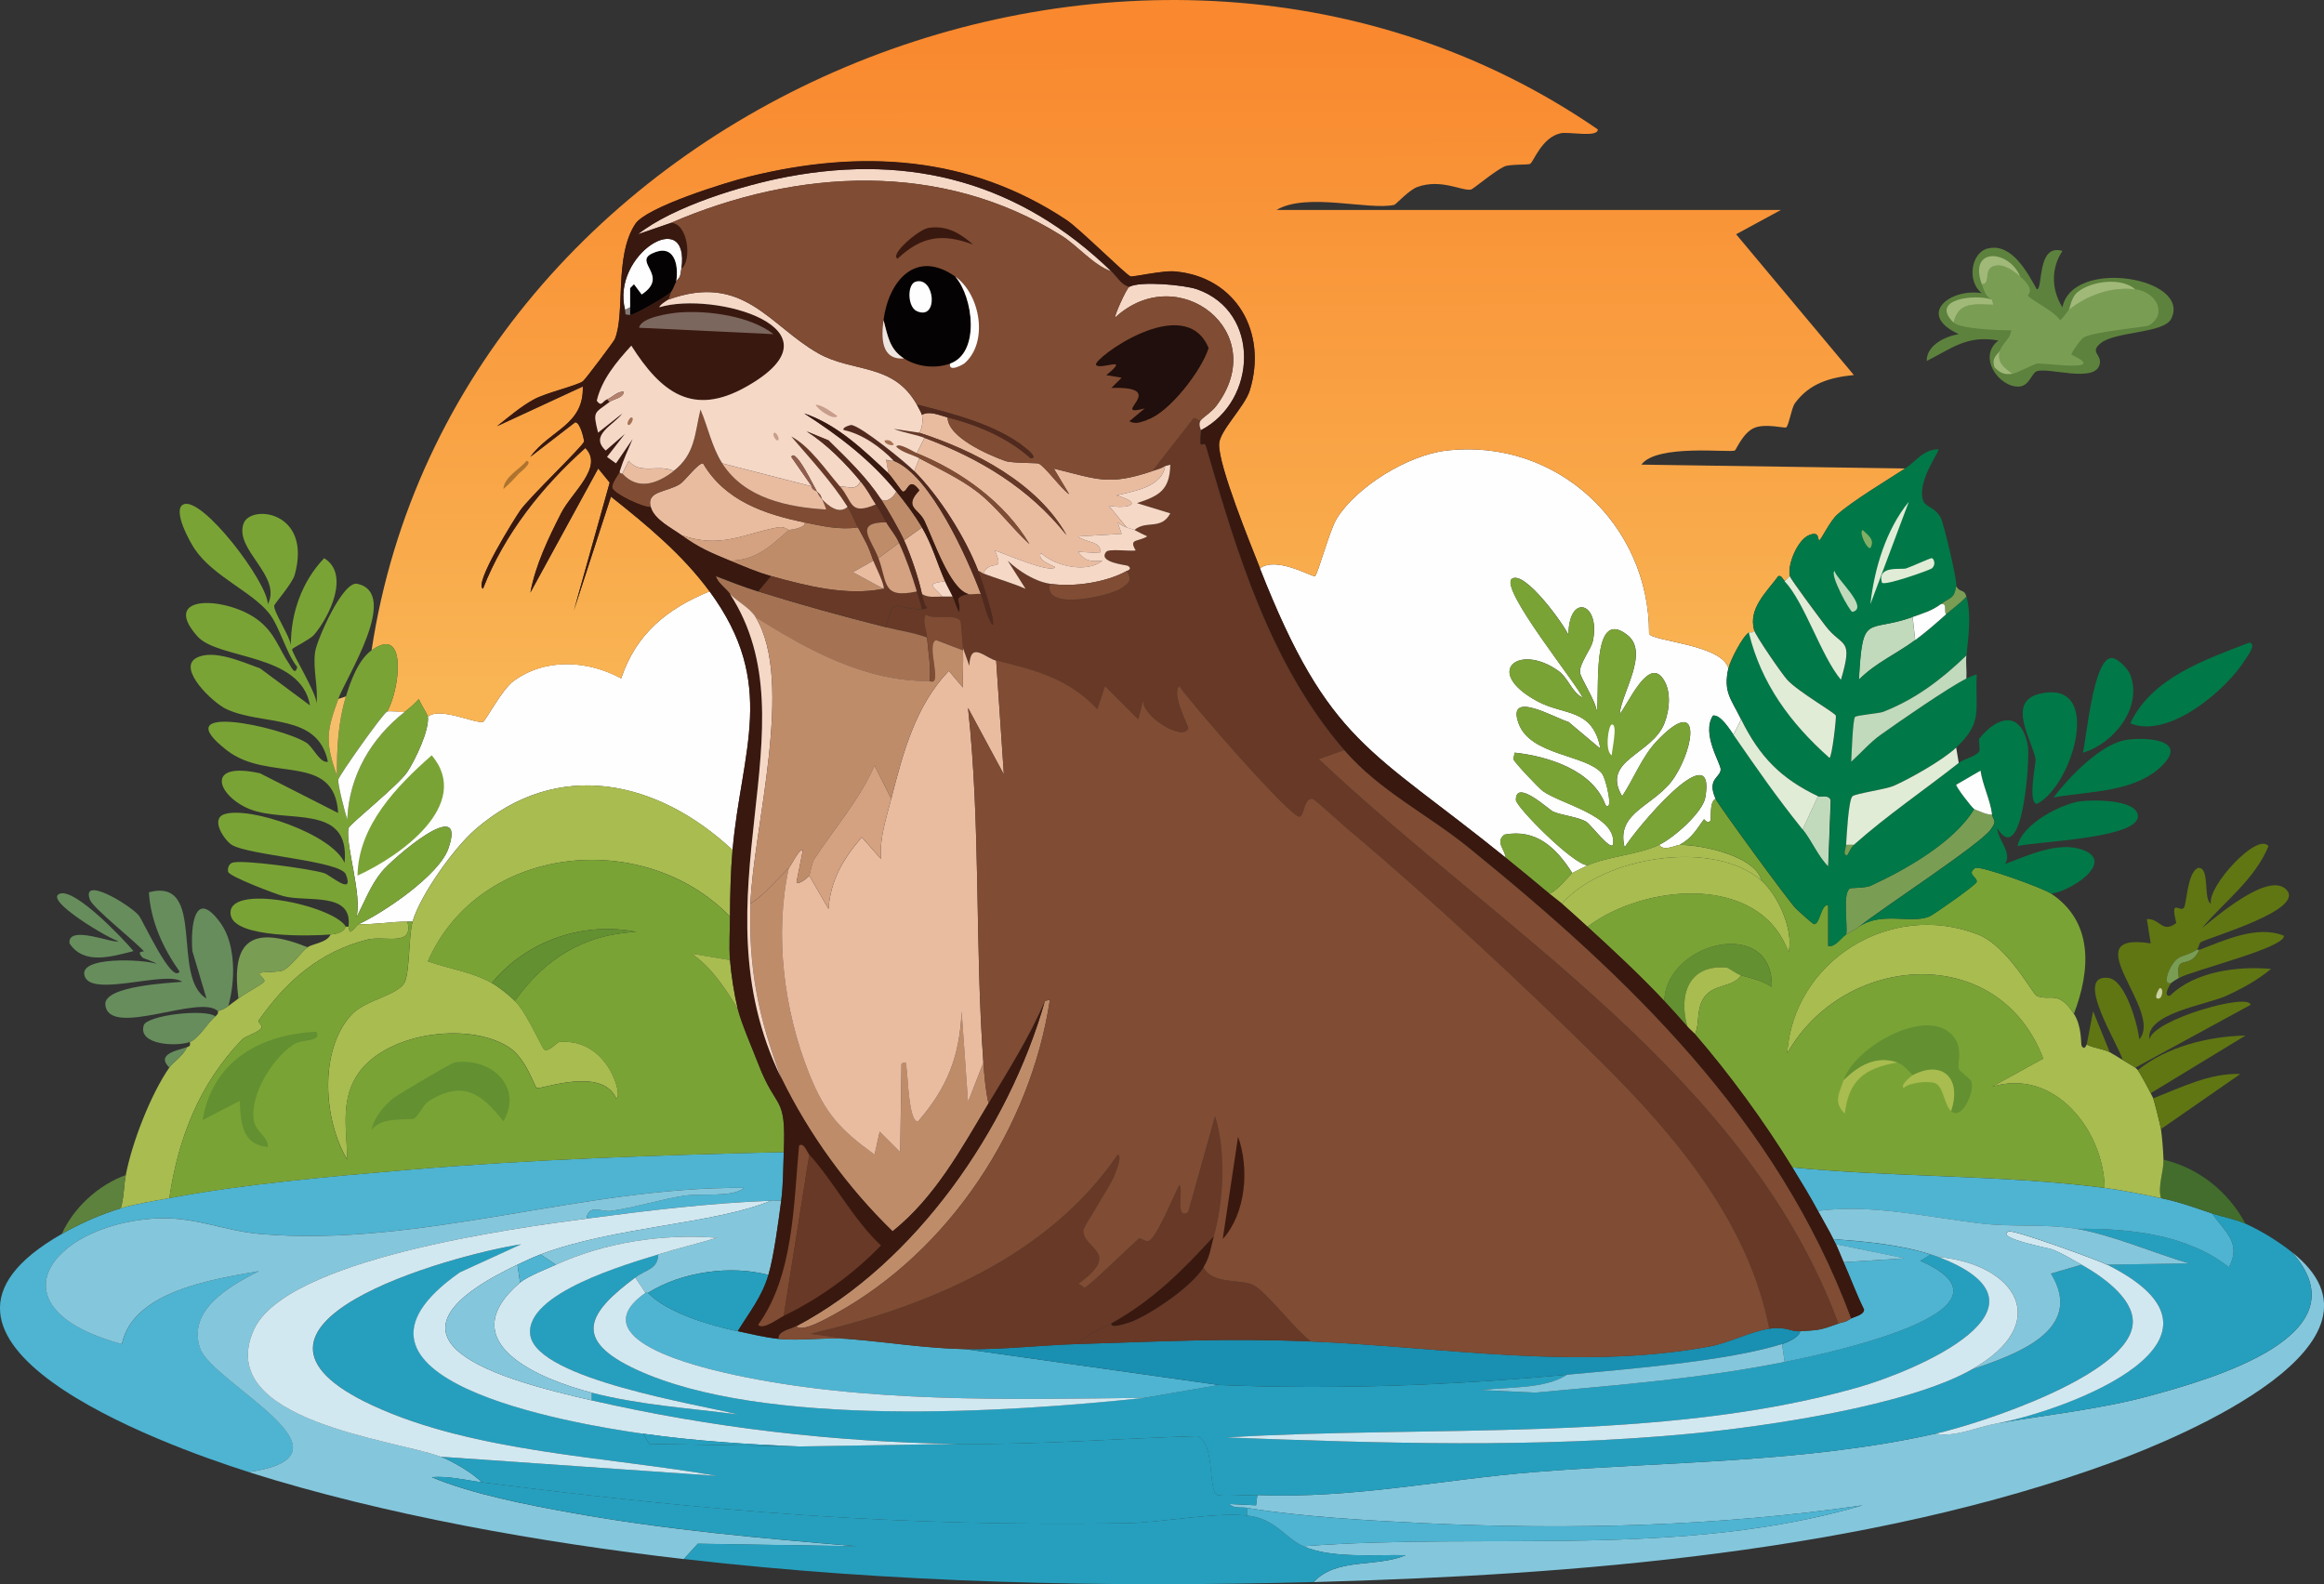 <?xml version="1.0" encoding="UTF-8"?><svg id="b" xmlns="http://www.w3.org/2000/svg" width="44.671" height="30.453" xmlns:xlink="http://www.w3.org/1999/xlink" viewBox="0 0 44.671 30.453"><rect x="0" y="0" width="44.671" height="30.453" fill="#333333" stroke="none"/><defs><linearGradient id="e" x1="-3650.196" y1="1313.805" x2="-3649.6" y2="1726.59" gradientTransform="translate(134.56 -40.109) scale(.031)" gradientUnits="userSpaceOnUse"><stop offset="0" stop-color="#f9882e"/><stop offset="1" stop-color="#f9b554"/></linearGradient></defs><g id="c"><g id="d"><path d="M38.216,4.775c.453-.108.759.468.935.787.124.004-.004-.891.492-.738-.219.33-.216.738,0,1.083.194-.961,2.487-.57,2.091.221-.141.283-1.069.238-1.353.467-.23.185.035.214-.025.418-.102.351-.973.044-1.206.123-.099.034-.143.287-.344.295-.38.015-.803-.567-.394-.886-.604-.107-.886.147-1.378.394-.002-.311.367-.474.615-.517-.82-.377-.161-.886.443-.787-.287-.222-.211-.782.123-.861Z" fill="#5d823d"/><path d="M38.831,5.316c.315.267.132.35.148.369.078.094.524.307.615.467.035-.001.14-.153.172-.197.363-.284.812-.448,1.279-.394.381.044.631.452.271.689-.068.045-1.1.119-1.279.246-.033.024-.226.277-.221.32.731.349-.494.159-.664.172-.03.002-.409.191-.467.197-.169-.133-.292-.203-.246-.443.088-.19.202-.228.221-.394-.218.003-.978-.023-1.107-.148.095-.417.414-.348.763-.344l-.025-.098c-.125-.059-.142-.145-.197-.295.182-.002.03-.275.221-.344.187-.068.382.082.517.197Z" fill="#7a9d54"/><path d="M41.045,5.562c-.467-.054-.917.11-1.279.394.027-.037.041-.24.172-.344.264-.211.838-.288,1.107-.049Z" fill="#a0b979"/><path d="M38.831,5.316c-.135-.115-.33-.265-.517-.197-.191.07-.039.343-.221.344-.261-.719.521-.668.738-.148Z" fill="#a0b979"/><path d="M38.29,5.759l.025.098c-.349-.004-.668-.073-.763.344-.47-.452.406-.554.738-.443Z" fill="#a0b979"/><path d="M38.683,7.186c-.163.017-.226-.01-.344-.123-.069-.192.065-.248.098-.32-.046.24.077.31.246.443Z" fill="#a0b979"/><path d="M33.221,12.845c-.102.457.049.585.246.984l-.148.295c-.068-.097-.25-.394-.394-.369-.227.346.148.915.148,1.033,0,.161-.273.176-.098.566-.123.06-.077.384-.098.418-.05.081-.119-.03-.123-.025-.152.206-.228.359-.467.492-.065,0-.307.138-.394,0,.277-.131.835-.621.886-.91.224-1.278-1.392.674-1.55.96-.18-.697.595-.788.96-1.353.396-.614.513-1.592-.344-.689-.282.297-.44.721-.664,1.058-.415-.696.572-.793.812-1.402.104-.263.141-.655-.049-.886-.281-.341-.646.506-.812.713.037-.419.578-1.189.148-1.525-.719-.562-.517,1.176-.59,1.476.002-.187-.314-.644-.32-.763-.008-.167.214-.443.246-.59.161-.746-.465-.944-.467-.123-.098-.218-.836-1.237-1.083-1.083-.271.169,1.292,2.082,1.353,2.288-.215-.114-.269-.376-.467-.517-.763-.541-1.454.023-.394.59.515.276,1.058.124,1.206.91l-.615-.517c-.261-.072-1.193-.63-.96.025.222.623,1.288.6,1.599.96.086.099.234.766.074.615-.244-.675-1.11-.94-1.747-1.009l-.025.123c0,.043.488.559.566.615.351.253,1.404.467,1.353,1.009-.018.189-.428-.365-.517-.418-.159-.096-.474-.122-.64-.197-.08-.036-.721-.637-.713-.221.002.13,1.1,1.244,1.378,1.255-.023.01-.281.139-.295.148-.309-.486-.692-.854-1.304-.738-.18.14.009.286.025.443-2.602-2.106-3.396-2.186-4.724-5.56.311-.245,1.009.174,1.058.148.052-.028.281-.887.418-1.107.385-.619,1.371-1.217,2.091-1.304,2.132-.257,3.92,1.418,3.912,3.518.057.147,1.396.205,1.525.664Z" fill="#fffeff"/><path d="M14.08,16.338c-1.438-1.342-3.354-1.774-4.945-.394-.412.357-1.053,1.256-1.206,1.771h-.098c-.321,0-.621.059-.935.049.486-.227,1.541-.938,1.722-1.452.376-1.067-1.077.196-1.279.443-.218.266-.334.588-.492.886.129-.403-.216-1.422-.148-1.722.017-.076.96-.823,1.132-1.083.151-.229.422-.795.394-1.058.219-.2.916.136,1.058.098.048-.012.363-.622.59-.787.618-.449,1.426-.397,2.067-.049.285-.856.885-1.341,1.698-1.673,1.314,1.787.611,3.059.443,4.97Z" fill="#fffeff"/><path d="M8.299,14.518c.797.951-.623,1.95-1.427,2.313.014-.955.746-1.715,1.427-2.313Z" fill="#7aa336"/><path d="M25.25,30.411c.44-.476,1.211-.277,1.771-.517-.587-.013-1.439.067-1.968-.172,3.584-.27,7.264.237,10.751-.787-2.772.404-5.611.476-8.414.344-1.061-.05-2.382-.124-3.42-.295-.114-.019-.233.024-.344-.074l.517.025.025-.197c1.856.072,3.54-.298,5.339-.443,2.56-.206,5.181-.173,7.701-.738.36.079.789-.129,1.181-.197.965-.168,1.995-.27,2.977-.541,1.138-.314,4.125-1.15,2.682-2.756,2.224,1.747-2.108,3.553-3.42,4.035-4.732,1.737-10.351,2.176-15.377,2.313Z" fill="#84c7dc"/><path d="M15.064,22.145c-.013.314-.008.619-.049.935-.057.011-.157-.017-.197,0-1.193.045-2.364.188-3.543.344.041-.29.299-.124.467-.148.464-.064.978-.23,1.427-.295.327-.047.925.04,1.132-.148-3.103-.026-6.217,1.15-9.3.886-.721-.062-1.284-.354-2.067-.295-1.981.148-3.13,1.724-.59,2.411.214-1.023,1.764-1.247,2.633-1.402-.551.281-1.374.737-1.132,1.476.221.676,3.217,2.059.935,2.386-1.676-.53-7.174-2.535-3.592-4.576.347-.198.748-.378,1.132-.492.302-.09.625-.138.935-.197,1.416-.271,3.105-.417,4.552-.541,2.408-.207,4.843-.285,7.258-.344Z" fill="#4eb4d2"/><path d="M11.275,23.424c-1.365.181-5.789.775-6.397,2.14-.779,1.749,2.711,2.105,3.592,2.436.218.082.622.316.787.492-.318-.041-.633-.123-.96-.098.772.325,1.823.53,2.706.689,1.799.324,3.64.488,5.462.64l-3.051-.049-.271.295c-2.727-.316-5.752-.846-8.365-1.673,2.282-.328-.714-1.71-.935-2.386-.242-.739.581-1.195,1.132-1.476-.869.155-2.419.379-2.633,1.402-2.539-.687-1.391-2.263.59-2.411.783-.058,1.345.233,2.067.295,3.083.265,6.197-.912,9.3-.886-.207.187-.805.1-1.132.148-.449.065-.963.231-1.427.295-.169.023-.426-.143-.467.148Z" fill="#84c7dc"/><path d="M9.258,28.492c4.378.559,7.919.854,12.375.787.701-.01,1.675-.212,2.337-.148.54.053.718.425,1.083.59.529.239,1.381.16,1.968.172-.561.24-1.331.041-1.771.517-4.019.109-8.113.019-12.105-.443l.271-.295,3.051.049c-1.821-.152-3.662-.316-5.462-.64-.883-.159-1.935-.364-2.706-.689.327-.025.641.058.96.098Z" fill="#269fbe"/><path d="M43.161,23.522c.305.137.623.335.886.541,1.443,1.605-1.544,2.441-2.682,2.756-.982.271-2.012.374-2.977.541,1.426-.273,4.962-1.627,2.116-3.051l1.575-.025c-.663-.193-1.498-.555-2.165-.664.99-.012,2.136.104,2.928.738.255-.471-.086-.69-.32-1.033.205.069.442.108.64.197Z" fill="#269fbe"/><path d="M40.455,22.834c.331.043.751.128,1.083.197.356.074.645.181.984.295.234.344.575.563.32,1.033-.792-.634-1.938-.751-2.928-.738-.587-.096-1.207-.033-1.796-.098-1.048-.117-2.107-.384-3.174-.246-.147-.274-.329-.57-.492-.837,1.983.195,4.032.138,6.003.394Z" fill="#4eb4d2"/><path d="M12.653,24.113c-.012.288-.238.291-.443.443-.9.671-1.234,1.189.025,1.771,2.429,1.123,7.12.826,9.767.541l1.427-.246c2.218.094,4.482.007,6.692-.197-.436.282-1.127.231-1.648.295l1.033.049c1.606-.146,3.216-.275,4.798-.59.728-.146,4.783-.986,2.608-1.944l.197-.123c.045.014.105.033.148.049,2.497.952-.434,2.192-1.55,2.51-3.763,1.069-8.238.72-12.129.96,2.967.111,5.972.21,8.931-.074,1.437-.138,4.152-.533,5.388-1.23.811-.278,2.199-.743,1.525-1.845l.59-.172c.364.204.995.628.984,1.107-.023,1.007-2.96,1.955-3.789,2.14-2.52.565-5.141.532-7.701.738-1.799.145-3.483.515-5.339.443-.149-.006-.688.031-.763,0-.203-.085-.032-1.004-.394-1.132-1.535.044-3.063.169-4.601.148-2.351-.033-4.75-.311-7.036-.837v-.148c.916.237,1.866.298,2.805.418-.687-.182-3.863-.674-3.986-1.525-.117-.807,1.896-1.374,2.46-1.55Z" fill="#269fbe"/><path d="M12.358,27.557l.123.197,2.879.049,3.051-.049c1.537.021,3.066-.104,4.601-.148.361.128.191,1.046.394,1.132.074.031.613-.006.763,0l-.025.197-.517-.025c.112.098.23.055.344.074v.148c-.662-.065-1.636.137-2.337.148-4.457.067-7.997-.228-12.375-.787-.165-.176-.569-.41-.787-.492l5.314.369c-2.1-.369-4.671-.451-6.618-1.353-3.331-1.543,1.492-2.889,2.854-3.1l-1.181.541c-2.907,2.042,2.121,2.903,3.518,3.1Z" fill="#269fbe"/><path d="M25.053,29.722c-.364-.165-.543-.538-1.083-.59v-.148c1.037.172,2.359.246,3.42.295,2.803.131,5.642.06,8.414-.344-3.488,1.025-7.168.518-10.751.787Z" fill="#4eb4d2"/><path d="M40.504,24.31c2.846,1.424-.69,2.778-2.116,3.051-.392.068-.821.276-1.181.197.829-.186,3.766-1.134,3.789-2.14.011-.479-.62-.903-.984-1.107-.178-.1-.377-.221-.566-.295-.055-.022-1.107-.22-.837-.344.091-.042,1.707.546,1.894.64Z" fill="#d2e8f1"/><path d="M14.818,23.08c-1.089.451-3.031.5-4.429,1.033-.157.06-.293.125-.443.197-3.111,1.477-.247,2.223,1.427,2.608,2.287.526,4.686.804,7.036.837l-3.051.049c-1.001-.04-2.011-.106-3.002-.246-1.398-.197-6.425-1.058-3.518-3.1l1.181-.541c-1.362.211-6.185,1.557-2.854,3.1,1.947.902,4.518.984,6.618,1.353l-5.314-.369c-.881-.331-4.371-.686-3.592-2.436.608-1.366,5.031-1.96,6.397-2.14,1.179-.156,2.35-.299,3.543-.344Z" fill="#d2e8f1"/><path d="M15.015,23.08c-.051.385-.141,1.074-.246,1.427-.725-.195-1.673-.06-2.313.344-.012.007-.038-.008-.049,0l-.197-.295c.204-.152.431-.154.443-.443.377-.118.753-.209,1.132-.32-1.043-.082-2.143.084-3.1.517l-.295-.197c1.397-.534,3.34-.582,4.429-1.033.04-.017.14.011.197,0Z" fill="#84c7dc"/><path d="M39.913,23.621c.667.109,1.502.471,2.165.664l-1.575.025c-.188-.094-1.804-.682-1.894-.64-.27.125.782.323.837.344.189.075.388.195.566.295l-.59.172c.674,1.102-.715,1.567-1.525,1.845,1.576-.888.865-2.023-.64-2.165-.043-.016-.102-.035-.148-.049-.604-.192-1.239-.246-1.87-.295-.083-.169-.203-.37-.295-.541,1.067-.138,2.125.129,3.174.246.589.066,1.209.002,1.796.098Z" fill="#84c7dc"/><path d="M14.179,25.589c.259.055.524.121.787.148.419.043.903-.034,1.329,0,.748.059,1.514.184,2.263.197l4.871.689-1.427.246c-2.569.031-5.375.102-7.898-.443-.637-.138-2.977-.678-1.698-1.575.011-.008.037.007.049,0,.38.391,1.194.626,1.722.738Z" fill="#4eb4d2"/><path d="M37.109,24.113l-.197.123c2.175.958-1.88,1.798-2.608,1.944l-.049-.344c.074-.023.345-.134.344-.246.385-.025.383-.021.738-.148.111-.04.108-.01.246-.098.047-.03.245-.065.246-.172-.147-.296-.26-.609-.394-.91l1.181-.074-1.329-.271c-.015-.03-.033-.066-.049-.098.631.05,1.266.104,1.87.295Z" fill="#4eb4d2"/><path d="M14.769,24.507c-.126.426-.366.717-.59,1.083-.528-.112-1.342-.347-1.722-.738.64-.404,1.588-.539,2.313-.344Z" fill="#269fbe"/><path d="M35.436,24.26c-.049-.111-.097-.238-.148-.344l1.329.271-1.181.074Z" fill="#84c7dc"/><path d="M34.599,25.589c0,.112-.271.223-.344.246-1.067.332-2.975.484-4.133.59-2.21.204-4.474.291-6.692.197l-4.871-.689c.725.012,1.442-.077,2.165-.098,1.592-.048,2.861-.118,4.478-.049,2.549.108,5.124.559,7.652.098.378-.069.785-.29,1.156-.344.33-.049.411.061.59.049Z" fill="#198fb1"/><path d="M37.896,26.327c-1.236.697-3.951,1.092-5.388,1.23-2.959.284-5.964.185-8.931.074,3.891-.24,8.366.109,12.129-.96,1.116-.317,4.047-1.557,1.55-2.51,1.504.142,2.216,1.277.64,2.165Z" fill="#d2e8f1"/><path d="M12.407,24.851c-1.279.897,1.061,1.437,1.698,1.575,2.523.545,5.329.474,7.898.443-2.647.285-7.338.582-9.767-.541-1.259-.582-.925-1.1-.025-1.771l.197.295Z" fill="#d2e8f1"/><path d="M12.653,24.113c-.565.176-2.577.743-2.46,1.55.123.852,3.299,1.343,3.986,1.525-.939-.121-1.889-.182-2.805-.418-.964-.249-2.734-.956-1.378-2.116.138-.118.511-.264.689-.344.956-.433,2.057-.599,3.1-.517-.378.111-.755.202-1.132.32Z" fill="#d2e8f1"/><path d="M9.947,24.31l.049.344c-1.356,1.16.414,1.867,1.378,2.116v.148c-1.674-.385-4.538-1.131-1.427-2.608Z" fill="#84c7dc"/><path d="M34.255,25.835l.049.344c-1.581.316-3.192.444-4.798.59l-1.033-.049c.522-.064,1.213-.014,1.648-.295,1.158-.107,3.067-.258,4.133-.59Z" fill="#84c7dc"/><path d="M15.36,27.803l-2.879-.049-.123-.197c.991.14,2.001.206,3.002.246Z" fill="#269fbe"/><path d="M10.39,24.113l.295.197c-.178.081-.551.226-.689.344l-.049-.344c.15-.071.286-.137.443-.197Z" fill="#4eb4d2"/><path d="M36.617,9.007c-.366.236-1.017.628-1.304.886-.144.129-.314.494-.344.492-.041-.003.017-.184-.197-.098-.218.087-.421.564-.369.787l-.098.098c-.049-.051-.059-.112-.123-.098-.236.316-.577.625-.467,1.033.004.078-.08.037-.098.049-.127.082-.36.539-.394.689-.13-.459-1.469-.518-1.525-.664.008-2.101-1.78-3.775-3.912-3.518-.72.087-1.706.685-2.091,1.304-.137.22-.366,1.079-.418,1.107-.049.026-.747-.392-1.058-.148-.184-.468-.798-1.964-.787-2.386.006-.257.493-.717.59-1.033.342-1.104-.252-2.188-1.452-2.288-.215-.018-.791.109-.837.098-.08-.018-.981-.917-1.23-1.083-1.876-1.246-3.959-1.364-6.102-.837-.446.11-1.974.585-2.19.91-.411.622-.187,1.714-.394,2.214-.019.047-.573.783-.615.812-.125.084-.705.221-.935.344-.252.135-.489.34-.713.517l1.648-.763c.023.745-.624.829-1.009,1.353l.861-.664c.101-.008.177.349.172.369-.019.088-1.043,1.062-1.23,1.329-.092.131-.901,1.414-.713,1.501.411-1.053,1.13-1.957,1.968-2.706.358.368-.261.849-.467,1.255-.245.481-.491.993-.59,1.525l1.304-2.386.221.271-.689,2.46.713-2.19c.683.541,1.372,1.11,1.894,1.821-.813.332-1.413.817-1.698,1.673-.641-.347-1.449-.4-2.067.049-.228.165-.543.775-.59.787-.142.037-.839-.299-1.058-.098-.006-.054-.15-.264-.172-.344-.083.093-.173.17-.271.246-.092.019-.275-.027-.344,0,.232-.367.421-1.696-.295-1.181C8.742,1.966,21.976-3.525,30.712,2.487c.006.164-.558.04-.713.074-.369.081-.521.556-.59.59-.04.02-.392.004-.492.049-.184.084-.602.435-.64.443-.17.037-.572-.215-1.033-.049-.161.058-.416.338-.443.344-.485.11-1.689-.247-2.263.098h9.694l-.861.467,2.263,2.706c-.457.046-.851.158-1.132.541-.07.095-.118.441-.172.467-.03.015-.375-.075-.59,0-.233.082-.367.431-.394.443-.1.046-1.501-.131-1.796.271l5.068.074Z" fill="url(#e)"/><path d="M10.119,8.859c.145.02-.131.227-.148.246-.088.1-.193.208-.295.295.014-.235.316-.379.443-.541Z" fill="#ae742f"/><path d="M43.161,23.522c-.198-.089-.435-.128-.64-.197-.34-.114-.628-.221-.984-.295-.064-.237.056-.511.049-.738.675.155,1.251.619,1.575,1.23Z" fill="#426d2c"/><path d="M39.864,19.488c.159.245.131.587.148.615.058.099.094-.027.098-.025.133.07.326.085.443.148.043.023.209.123.246.148.049.033.236.137.246.148.016.016.037.036.049.049.019.021.204.353.246.443.015.033.046.089.049.098.026.073.138.521.148.59.024.169.044.421.049.59.007.227-.113.502-.049.738-.332-.069-.752-.154-1.083-.197-.019-1.105-.967-2.313-2.165-1.944l.984-.541c-.848-2.245-3.823-2.042-4.921-.098.116-1.768,1.976-2.948,3.666-2.288.581.227,1.055,1.149,1.132,1.181.264.111.409-.126.713.344Z" fill="#a8bc50"/><path d="M33.861,16.929c.315.278.623.954.517,1.378-.547-1.529-2.783-1.316-3.863-.492-.16-.145-.33-.302-.492-.443.789-.91,2.921-1.252,3.838-.443Z" fill="#a8bc50"/><path d="M33.467,18.749c-.068-.019-.248-.145-.271-.148-.733-.071-.936.517-.763,1.132-.142-.16-.297-.337-.443-.492.027-1.136,2.092-1.641,2.067-.271-.217-.129-.356-.157-.59-.221Z" fill="#639031"/><path d="M32.286,16.24c.424-.001,1.455.21,1.575.689-.917-.809-3.049-.467-3.838.443-.078-.068-.165-.128-.246-.197.122-.013.417-.379.443-.394.014-.008.272-.137.295-.148.374-.166.987-.209,1.378-.394.087.138.329,0,.394,0Z" fill="#a8bc50"/><path d="M33.467,18.749c-.17.255-.56.144-.738.467-.122.223-.057.451-.148.664-.034-.04-.096-.089-.148-.148-.174-.615.029-1.203.763-1.132.023.002.202.129.271.148Z" fill="#a8bc50"/><path d="M35.485,17.962c.065-.046.128-.054.246-.148.434-.3,1.001-.052,1.353-.197.079-.033.901-.609.91-.664.016-.1-.204-.148-.025-.271.131-.035,1.291.386,1.452.492.825.545.762,1.478.443,2.313-.305-.471-.45-.234-.713-.344-.076-.032-.551-.954-1.132-1.181-1.69-.66-3.55.521-3.666,2.288,1.098-1.943,4.072-2.147,4.921.098l-.984.541c1.198-.369,2.146.838,2.165,1.944-1.972-.256-4.02-.198-6.003-.394-.537-.874-1.199-1.784-1.87-2.559.091-.213.025-.441.148-.664.178-.324.568-.212.738-.467.234.065.374.093.59.221.026-1.37-2.039-.865-2.067.271-.458-.487-.981-.977-1.476-1.427,1.079-.824,3.316-1.037,3.863.492.107-.424-.202-1.1-.517-1.378-.119-.479-1.15-.69-1.575-.689.24-.133.316-.286.467-.492.004-.005.073.105.123.025.021-.034-.025-.359.098-.418.054.12,1.431,2.006,1.55,2.116.046.043.322.295.344.295.116,0,.123-.377.271-.369v.787c.132.031.237-.146.344-.221Z" fill="#7aa336"/><path d="M37.502,21.357c.209-.606-.144-.998-.738-.689-.069-.083-.194-.213-.295-.246-.42-.136-.747.067-1.033.344.213-.672,1.751-1.511,2.165-.763.114.206.023.455.049.541.015.05.233.198.246.246.061.222-.202.76-.394.566Z" fill="#639031"/><path d="M37.502,21.357c-.15-.152-.139-.484-.32-.541-.116-.037-.481-.014-.59.098-.077-.059.159-.239.172-.246.594-.309.947.083.738.689Z" fill="#a8bc50"/><path d="M36.469,20.422c-.627.114-.93.332-1.009.984-.231-.226-.1-.402-.025-.64.286-.278.613-.481,1.033-.344Z" fill="#a8bc50"/><path d="M41.34,21.013c-.042-.09-.227-.422-.246-.443.547-.45,1.363-.652,2.067-.664l-1.821,1.107Z" fill="#607613"/><path d="M41.537,21.702c-.01-.07-.122-.518-.148-.59.53-.205,1.089-.491,1.673-.467l-1.525,1.058Z" fill="#607613"/><path d="M41.882,18.799c-.075-.496.203-.125.394-.541.48-.183,1.114-.481,1.624-.271.033.23-1.766.667-2.017.812Z" fill="#607613"/><path d="M40.553,20.226c-.117-.063-.309-.077-.443-.148l.123-.64.32.787Z" fill="#607613"/><path d="M42.226,18.257c-.26.166-.377.055-.541.418-.012.027-.1.264.049.221-.01.01-.175.255-.025.246.477-.472,1.308-.575,1.944-.517-.253.212-.563.381-.861.517-.385.175-1.559.338-1.476.837.067-.377,1.91-.904,1.944-.664l-2.214,1.206c-.01-.01-.197-.115-.246-.148-.054-.253-.968-1.663-.271-1.575.324.041.567.907.59,1.181.485-.542-1.296-2.085.221-1.845l-.074-.467c.259-.016.292.287.566.074-.127-.498.077-.189.148-.295.054-.081.063-.679.271-.763.239-.018.09.606.246.689-.067-.334.893-1.383,1.107-1.107-.27.648-.841,1.056-1.279,1.575.272-.215,1.286-1.097,1.624-.738.365.388-1.46.905-1.648,1.009-.025.014-.05.133-.074.148Z" fill="#607613"/><path d="M42.275,18.257c-.19.416-.468.046-.394.541-.039.023-.121.072-.148.098-.149.042-.061-.194-.049-.221.164-.364.281-.252.541-.418h.049Z" fill="#7a9d54"/><path d="M41.513,18.995c.085-.019.055.237-.049.197-.06-.023.039-.195.049-.197Z" fill="#ccd1a2"/><path d="M7.831,17.716c.129.493-.439.264-.763.344-.919.229-1.567.8-2.091,1.55-.033.047.08.097.049.148-.053.088-.302.153-.369.221-.819.848-1.229,1.887-1.402,3.051-.31.059-.633.107-.935.197.065-.209.057-.424.098-.64.118-.62.478-1.55.837-2.067.08-.116.239-.195.344-.394.003-.005.077,0,.049-.098.175-.065.351-.383.492-.492.076-.059.045-.095.049-.098.012-.009.136-.045.197-.098.029-.025.136-.097.197-.148.091-.076.461-.275.492-.32.04-.059-.143-.142-.074-.172.051-.022.363-.009.443-.049.162-.081.352-.362.467-.443.095-.067.38-.089.443-.246.276-.023.277-.143.295-.148.015-.004.033.003.049,0l.025.098c.082-.029.122-.124.172-.148.314.01.614-.049.935-.049Z" fill="#a8bc50"/><path d="M2.418,22.587c-.041.215-.033.431-.098.64-.383.114-.785.294-1.132.492.227-.506.705-.943,1.23-1.132Z" fill="#5d823d"/><path d="M3.255,20.521c-.265-.26.157-.33.344-.394-.106.198-.264.278-.344.394Z" fill="#678d5d"/><path d="M14.08,16.338c-.036.411-.047.864-.049,1.279-1.661-1.709-4.812-1.394-5.806.861.411.147.843.199,1.23.418.14.079.327.231.443.344.236.232.517.909.566.935.092.048.234-.143.295-.148.952-.074,1.229,1.094,1.083,1.083-.276-.62-1.452-.16-1.525-.197-.044-.022-.201-.571-.541-.787-.792-.504-2.417-.269-2.928.566-.304.497-.18,1.044-.172,1.599-.458-.756-.548-2.097.074-2.78.273-.3.917-.377,1.033-.64.094-.213.074-.908.148-1.156.152-.516.794-1.414,1.206-1.771,1.592-1.381,3.507-.948,4.945.394Z" fill="#a8bc50"/><path d="M14.031,17.618c-.001.267-.021.577,0,.837l-.738-.123c.391.269.642.663.886,1.058.066.275.282.767.394,1.058.358.932.538.571.492,1.698-2.415.06-4.85.137-7.258.344-1.447.124-3.136.271-4.552.541.173-1.164.584-2.203,1.402-3.051.067-.069.316-.134.369-.221.031-.051-.082-.1-.049-.148.524-.75,1.172-1.321,2.091-1.55.324-.081.891.148.763-.344h.098c-.073.248-.054.944-.148,1.156-.116.263-.76.34-1.033.64-.622.683-.532,2.024-.074,2.78-.008-.555-.132-1.102.172-1.599.51-.835,2.136-1.07,2.928-.566.34.217.497.765.541.787.074.037,1.25-.423,1.525.197.147.011-.13-1.156-1.083-1.083-.061.005-.204.196-.295.148-.049-.026-.33-.703-.566-.935.57-.812,1.333-1.283,2.337-1.329-1.026-.21-2.126.179-2.78.984-.387-.219-.819-.271-1.23-.418.994-2.255,4.145-2.57,5.806-.861Z" fill="#7aa336"/><path d="M14.031,18.454c.024.291.079.65.148.935-.244-.395-.495-.789-.886-1.058l.738.123Z" fill="#a8bc50"/><path d="M6.084,19.832c.103.204-.275.136-.443.246-.402.263-.836.958-.763,1.452.035.236.284.314.271.517-.506-.042-.523-.486-.541-.886l-.713.369c.189-1.136,1.104-1.648,2.19-1.698Z" fill="#639031"/><path d="M8.741,20.422c.689-.105,1.324.464.935,1.132-.427-.544-.775-.79-1.427-.394-.119.072-.214.313-.295.344-.092.036-.634-.053-.812.221.034-.231.245-.478.418-.615.085-.068,1.113-.679,1.181-.689Z" fill="#639031"/><path d="M9.898,19.241c-.115-.114-.303-.265-.443-.344.655-.805,1.754-1.194,2.78-.984-1.004.045-1.768.516-2.337,1.329Z" fill="#639031"/><path d="M39.2,13.337c1.261-.302.633,1.788-.049,2.116-.181-.024-.014-.787-.025-.861-.048-.33-.573-1.1.074-1.255Z" fill="#017847"/><path d="M43.235,12.353c.152.019-.047.276-.074.32-.353.576-1.472,1.541-2.214,1.23.419-.88,1.433-1.22,2.288-1.55Z" fill="#017847"/><path d="M40.873,14.222c.374-.057,1.192-.008.689.492-.528.525-1.41.491-2.091.615.297-.387.906-1.031,1.402-1.107Z" fill="#017847"/><path d="M39.987,15.403c.227-.031,1.072-.042,1.107.271.051.445-1.963.5-2.313.59.078-.422.834-.81,1.206-.861Z" fill="#017847"/><path d="M40.578,12.648c.121-.012.329.214.369.32.242.635-.319,1.327-.91,1.501.071-.3.199-1.787.541-1.821Z" fill="#017847"/><path d="M38.29,15.649c.016.131.112.105-.025.295-.211.292-2.062,1.495-2.534,1.87-.118.094-.181.102-.246.148.034-.171-.077-.797.074-.886.018-.01.299-.006.394-.049.674-.309,1.61-.838,1.993-1.476.014.011.308.141.344.098Z" fill="#7a9d54"/><path d="M36.813,12.303c-.354.263-.77.442-1.083.763.072-1.313.148-.889,1.033-1.206l.049.443Z" fill="#c0dabb"/><path d="M34.648,15.945l.295-.64c.046.022.2-.042.246.074l-.049,1.279c-.2-.2-.31-.485-.492-.713Z" fill="#c0dabb"/><path d="M37.601,11.27c-.034.245-.107.206-.295.344-.18.132-.34.174-.541.246-.885.317-.961-.107-1.033,1.206.313-.32.729-.5,1.083-.763.209-.155.396-.32.59-.492.132-.116.272-.212.394-.344.098.368.035.778,0,1.132-.479.462-.975.837-1.599,1.083-.08.031-.514.066-.541.098-.045.053-.066.731-.074.861.189-.169.357-.368.566-.517.361-.258,1.293-.901,1.648-1.083.018-.009.192-.085.197-.074-.034.701.127.907-.394,1.402-.251.239-.881.596-1.206.738-.142.062-.732.147-.787.197-.078.071-.113.775-.123.935-.004.064-.072.21.025.197.031-.056.077-.156.123-.197.637-.567,1.349-1.048,2.017-1.575.1-.079.32-.117.394-.221.022-.031-.021-.219,0-.246.368-.456.816-.53.935.148.041.233-.098,2.368-.59,1.575.011.227.298.474.148.689.44-.163,1.027-.447,1.501-.271.639.238-.28.819-.615.837-.16-.106-1.321-.527-1.452-.492-.18.123.041.171.025.271-.009.056-.831.632-.91.664-.352.145-.919-.103-1.353.197.472-.375,2.323-1.578,2.534-1.87.137-.19.041-.165.025-.295-.033-.269-.183-.56-.221-.837l-.467.271c-.008.039.288.425.344.467-.383.638-1.319,1.167-1.993,1.476-.095.044-.376.039-.394.049-.151.089-.04.715-.074.886-.107.076-.212.252-.344.221v-.787c-.147-.008-.154.368-.271.369-.023,0-.298-.253-.344-.295-.119-.11-1.496-1.996-1.55-2.116-.175-.39.098-.405.098-.566,0-.118-.374-.687-.148-1.033.143-.025.326.272.394.369.479.691.795,1.153,1.329,1.821.182.228.292.514.492.713l.049-1.279c-.046-.116-.2-.052-.246-.074-.711-.339-1.122-.756-1.476-1.476-.197-.399-.348-.527-.246-.984.033-.149.267-.607.394-.689.235.984.808,1.754,1.55,2.411.049-.005.135-.773.123-.812-.017-.055-.729-.462-.935-.689-.104-.115-.61-.848-.64-.96-.11-.409.231-.717.467-1.033.064-.013.074.047.123.098.383.404.7,1.436,1.083,1.894.245-.828.029-.612-.295-1.033-.092-.12-.676-.902-.689-.96-.052-.223.151-.7.369-.787.214-.086.155.096.197.098.03.002.2-.363.344-.492.287-.257.938-.649,1.304-.886.205-.132.346-.367.64-.369.024.046-.417.619-.295.984.042.127.242.131.344.344.056.117.312,1.182.295,1.304Z" fill="#017847"/><path d="M38.29,15.649c-.036.043-.33-.088-.344-.098-.056-.042-.352-.429-.344-.467l.467-.271c.039.276.188.567.221.837Z" fill="#fffeff"/><path d="M37.65,14.665c-.668.527-1.38,1.008-2.017,1.575h-.148c.01-.16.045-.864.123-.935.055-.05.645-.135.787-.197.324-.142.955-.5,1.206-.738l.049.295Z" fill="#e1ecd6"/><path d="M37.797,13.042c-.355.181-1.288.825-1.648,1.083-.209.149-.377.348-.566.517.008-.13.029-.808.074-.861.028-.033.462-.067.541-.098.624-.245,1.12-.621,1.599-1.083-.014.145.01.297,0,.443Z" fill="#c0dabb"/><path d="M37.797,11.467c-.122.133-.262.228-.394.344-.043-.086.027-.226-.098-.197.188-.138.261-.099.295-.344.086.134.156.044.197.197Z" fill="#7a9d54"/><path d="M33.615,12.156c.018-.012.103.028.098-.049.03.111.535.845.64.96.206.227.917.634.935.689.012.039-.074.807-.123.812-.742-.657-1.315-1.427-1.55-2.411Z" fill="#e1ecd6"/><path d="M34.304,11.172l.098-.098c.013.058.596.839.689.96.324.422.54.206.295,1.033-.383-.458-.699-1.49-1.083-1.894Z" fill="#e1ecd6"/><path d="M34.944,15.305l-.295.64c-.533-.667-.849-1.129-1.329-1.821l.148-.295c.355.72.765,1.137,1.476,1.476Z" fill="#e1ecd6"/><path d="M37.404,11.811c-.194.172-.381.337-.59.492l-.049-.443c.202-.072.361-.114.541-.246.125-.029.055.111.098.197Z" fill="#fffeff"/><path d="M37.133,10.729c.034.005.089.121,0,.197-.038.032-.936.352-.96.271-.096-.337.374-.24.467-.271.092-.03.466-.201.492-.197Z" fill="#e1ecd6"/><path d="M36.69,9.646l-.738,1.968c.075-.678.298-1.431.738-1.968Z" fill="#e1ecd6"/><path d="M35.263,10.975c.027.146.675.71.344.787-.043.01-.446-.723-.344-.787Z" fill="#c0dabb"/><path d="M35.805,10.188c.097.098.24.182.148.344-.061.042-.231-.308-.148-.344Z" fill="#83ae65"/><path d="M35.632,16.24c-.046.041-.092.141-.123.197-.096.013-.028-.133-.025-.197h.148Z" fill="#7a9d54"/><path d="M4.387,19.34c-.061.053-.185.089-.197.098-.334-.341-2.097.528-2.165-.123-.039-.368,1.25-.42,1.476-.443-.302-.225-1.713.3-1.87-.098-.159-.404,1.154-.332,1.378-.246-.043-.044-.251-.102-.271-.123-.136-.148.046-.1.025-.123-.178-.197-.973-.827-1.033-.984-.184-.481.767.098.935.295.083.097.635,1.328.787,1.083-.318-.451-.556-.966-.59-1.525,1.115-.291.415,1.635,1.107,2.042l-.271-.91c-.038-.472.041-1.232.541-.541.299.413.286,1.125.148,1.599Z" fill="#678d5d"/><path d="M5.912,18.208c-.115.081-.306.362-.467.443-.08.04-.392.027-.443.049-.07.03.114.114.074.172-.031.045-.401.244-.492.32-.154-1.149.279-1.403,1.329-.984Z" fill="#7a9d54"/><path d="M1.164,17.175c.301-.078,1.198.863,1.402,1.107-.419.105-.951.273-1.23-.148-.044-.383.911.038.935-.049-.101.005-1.493-.81-1.107-.91Z" fill="#678d5d"/><path d="M4.141,19.537c-.141.109-.317.427-.492.492-.247.092-1.003.062-.886-.32.059-.193,1.175-.325,1.378-.172Z" fill="#678d5d"/><path d="M6.503,13.435c-.217.598-.265.814-.025,1.476-.005-.523.021-1.023.172-1.525.088-.291.235-.701.492-.886.716-.515.527.814.295,1.181-.075.029-.921,1.225-.935,1.304-.015.083.127.637.172.763.037-.838.456-1.556,1.107-2.067.098-.076.188-.153.271-.246.023.081.166.291.172.344.028.263-.243.829-.394,1.058-.171.26-1.114,1.006-1.132,1.083-.068.3.276,1.32.148,1.722.158-.298.274-.62.492-.886.202-.247,1.655-1.51,1.279-.443-.181.514-1.236,1.224-1.722,1.452-.05.023-.09.119-.172.148l-.025-.098c.09-.686-.797-.468-1.255-.59-.137-.037-1.04-.377-1.058-.467-.014-.065.013-.146.074-.172.17-.073,1.529.119,1.771.197.121.039.584.454.418.025-.102-.263-1.867-.367-2.19-.566-.143-.088-.421-.496-.148-.59.475-.163,2.075.379,2.313.935.114-1.158-1.114-.752-1.821-1.033-.615-.246-.886-.93.197-.689l1.501.763c-.072-1.182-1.333-.578-2.14-1.206-1.205-.936,1.018-.458,1.525-.148.136.083.26.4.418.369-.194-.941-1.237-.687-1.944-1.009-.274-.125-.952-.782-.59-.984.33-.184.904.083,1.23.197l.96.713c-.177-1.014-1.763-.875-2.165-1.329-.735-.828.573-.758,1.156-.32.34.255.405.556.615.861.034.049.109.227.148.049-.215-.268-.339-.78-.541-1.033-.333-.417-1.07-.707-1.427-1.23-.093-.136-.438-.757-.221-.861.358-.172,1.626,1.504,1.624,1.919.28-.547-.645-1.042-.467-1.55.133-.379,1.324-.246.984.984-.045.164-.388.555-.394.59-.019.115.303.59.32.763-.002-.618.213-1.227.64-1.673.502.305.101,1.129-.197,1.476-.067.079-.406.249-.418.271-.027.051.493.872.467,1.058.039-.332-.075-.675-.025-1.009.034-.223.529-1.368.812-1.304.828.188-.219,1.801-.369,2.214Z" fill="#7aa336"/><path d="M6.65,17.815c-.018.005-.02.125-.295.148-.358.03-1.833.075-1.919-.369-.123-.637,1.968-.198,2.214.221Z" fill="#7aa336"/><path d="M6.65,13.386c-.152.502-.177,1.002-.172,1.525-.241-.662-.192-.878.025-1.476l.148-.049Z" fill="#f6be6a"/><path d="M7.782,13.681c-.651.51-1.071,1.229-1.107,2.067-.045-.126-.187-.68-.172-.763.014-.079.86-1.275.935-1.304.069-.027.253.019.344,0Z" fill="#fffeff"/><path d="M30.22,16.781c-.026.015-.321.381-.443.394-.275-.233-.556-.462-.837-.689-.016-.157-.204-.302-.025-.443.612-.116.995.252,1.304.738Z" fill="#7aa336"/><path d="M31.893,16.24c-.391.185-1.004.228-1.378.394-.278-.011-1.376-1.125-1.378-1.255-.007-.416.634.185.713.221.165.075.48.101.64.197.089.053.499.608.517.418.051-.542-1.002-.755-1.353-1.009-.078-.056-.566-.572-.566-.615l.025-.123c.636.069,1.503.334,1.747,1.009.16.151.012-.516-.074-.615-.311-.36-1.377-.337-1.599-.96-.234-.655.699-.097.96-.025l.615.517c-.147-.787-.691-.635-1.206-.91-1.06-.568-.37-1.131.394-.59.199.141.253.403.467.517-.061-.206-1.624-2.119-1.353-2.288.246-.154.984.865,1.083,1.083.003-.821.629-.623.467.123-.032.148-.254.423-.246.59.005.119.322.575.32.763.073-.301-.128-2.039.59-1.476.43.337-.111,1.107-.148,1.525.166-.208.531-1.055.812-.713.19.231.153.622.049.886-.24.609-1.227.706-.812,1.402.225-.337.382-.761.664-1.058.858-.903.74.075.344.689-.365.566-1.139.656-.96,1.353.158-.285,1.774-2.237,1.55-.96-.051.289-.609.779-.886.91Z" fill="#7aa336"/><path d="M30.982,13.927c.124-.013-.01.529,0,.59-.141-.069-.067-.583,0-.59Z" fill="#fffeff"/><path d="M23.085,8.072c-.063.08,0,.187,0,.197-.048.49.047.143.098.32.594,2.044,1.233,4.182,2.657,5.831l-.492.172c3.518,3.319,8.226,6.1,9.989,10.85-.355.126-.353.122-.738.148-.18.012-.261-.098-.59-.049-.397-2.034-1.791-3.698-3.223-5.117-1.443-1.43-3.319-3.177-4.871-4.478-.099-.083-.644-.587-.689-.59-.166-.011-.157.328-.246.344-.168.031-2.095-2.189-2.313-2.51-.159.16.185.771.172.812-.084.268-.932-.246-.861-.566l-.098.394-.64-.64-.148.443c-.548-.589-1.203-.755-1.944-.935-.212-.051-.5-.395-.517.098l-.123-.344c-.007-.078-.029-.488-.049-.517-.103-.147-.513-.004-.664-.123-.072.152.013.294.025.443-.253-.097-.526-.131-.787-.197.148-.629.134-.348.689-.344l.098-.025c-.06-.075-.08-.179-.098-.271.121.077.261.049.394.049h.197c.046.1.067.201.123.295.041-.226-.146-.265.172-.344.061.018.173-.012.246,0,.074.2.106.426.221.59.08-.02-.227-.92-.271-1.033.04.005.058.034.098.049.266.103.549.178.812.295l-.344-.541c.209.198.521.399.812.443-.142.54,1.152.229,1.353.098.222-.144.207-.183.123-.344-.002-.004.119-.032.025-.098-.023-.016-.594-.063-.418-.271.053-.063.456-.005.566-.025-.142-.235.047-.16.221-.271-.084-.039-.165-.08-.246-.123.22-.195.514.009.689-.32l-.64-.197c.429-.142.629-.252.64-.738l-.098.025c-.077.054-.16.07-.246.098l.787-1.009c.03-.042.113.062.148.025Z" fill="#673926"/><path d="M15.163,16.683c-.28,1.285-.096,2.744.394,3.961.307.764.596,1.073,1.255,1.55l.098-.443.394.394.025-1.698c.125-.074.086.028.098.098.026.143.041,1.035.221,1.009.559-.644.8-1.25.837-2.116l.123,1.747.295-.763c.018.255.041.539.098.787-.53.883-1.024,1.8-1.845,2.46-.87-.846-1.606-1.859-2.14-2.952-.433-1.144-.632-2.108-.59-3.346.265-.169.503-.458.738-.689Z" fill="#bf8c6a"/><path d="M35.583,25.343c-.138.088-.135.059-.246.098-1.763-4.75-6.471-7.531-9.989-10.85l.492-.172c.675.782,1.593,1.226,2.386,1.87,3.091,2.506,5.935,5.226,7.356,9.054Z" fill="#804c33"/><path d="M14.572,11.369c.81.254,1.637.482,2.46.689.262.066.534.1.787.197.021.278.08.554.049.837-1.228.016-2.338-.593-3.346-1.23-.108-.177-.345-.293-.492-.443-.061-.094-.248-.22-.271-.344.27.106.534.208.812.295Z" fill="#a57354"/><path d="M16.491,10.138c.145.274.189.323.295.64l-.394.221.59.32c-.718.141-1.473-.056-2.165-.246-.269-.074-.53-.189-.787-.295.513-.009.773-.279,1.132-.59.088-.009.344-.056.295-.148.346.071.675.15,1.033.098Z" fill="#bf8c6a"/><path d="M15.31,25.491c2.293-1.211,4.077-3.797,4.773-6.249l.098-.025c-.371,2.453-1.925,4.818-4.109,6.028-.132.073-.671.387-.763.246Z" fill="#bf8c6a"/><path d="M15.458,10.04c.048.092-.208.138-.295.148-.011.001-.081-.076-.221-.049-.658.124-1.087.413-1.845.148-.184-.134-.525-.299-.59-.541-.085-.316.305-.278.566-.443.091-.057.355-.417.443-.394.416.714,1.182.976,1.944,1.132Z" fill="#e9bca0"/><path d="M13.883,8.908c.427.67,1.247.84,1.993.886.014-.006-.06-.162-.074-.197.117.127.327.298.492.148.099.157.127.262.197.394-.358.051-.687-.028-1.033-.098-.761-.155-1.528-.418-1.944-1.132-.088-.023-.352.336-.443.394-.26.165-.651.127-.566.443-.151.015-.719-.262-.738-.369-.016-.087.132-.271.148-.32-.009.056.047.047.049.049.3.327.67.194.984-.049.415-.321.404-.709.517-1.181.146.34.217.717.418,1.033Z" fill="#804c33"/><path d="M16.147,9.351c.253.291.171.563.689.344.105.157.117.202.197.344-.628.002-.288.317-.148.689.176.467.059.786.738.64.034.113.079.227.098.344-.555-.003-.541-.284-.689.344-.823-.206-1.651-.435-2.46-.689l.246-.295c.692.19,1.447.387,2.165.246.033-.064-.169-.459-.197-.541-.106-.317-.15-.365-.295-.64-.07-.132-.098-.237-.197-.394-.31-.489-.708-.915-1.083-1.353.361.189.663.646.935.96Z" fill="#673926"/><path d="M21.363,5.218c-.349-.121-.646-.492-.96-.689-2.301-1.442-5.076-1.292-7.504-.246l-.64.221c.669-.532,2.011-.944,2.879-1.107,2.397-.45,4.479.128,6.225,1.821Z" fill="#f6d8c7"/><path d="M23.085,8.269c0-.01-.063-.117,0-.197.058-.062.21-.157.295-.271,1.072-1.422-.74-2.814-1.944-1.698-.029-.014.217-.561.271-.59.208-.114,1.058-.038,1.304.049,1.227.434,1.151,2.144.074,2.706Z" fill="#f6d8c7"/><path d="M15.163,10.188c-.359.312-.618.581-1.132.59-.374-.154-.603-.251-.935-.492.758.265,1.188-.023,1.845-.148.14-.026.21.05.221.049Z" fill="#d4a281"/><path d="M12.998,5.415c-.03.056-.065.16-.098.197-.072.078-.715.449-.787.443v-.517l.074-.074.148.197c.537-.356-.156-.618.197-.787.419-.201.521.193.467.541Z" fill="#050203"/><path d="M13.096,5.169c-.032.227-.039.134-.098.246.054-.348-.049-.743-.467-.541-.353.17.34.431-.197.787l-.148-.197-.074.074v.369l-.098.049c-.275-1.061,1.254-2.015,1.083-.787Z" fill="#fffeff"/><path d="M24.217,10.926c1.328,3.374,2.122,3.455,4.724,5.56.28.227.561.456.837.689.081.069.168.129.246.197.162.141.332.298.492.443.495.45,1.019.94,1.476,1.427.146.155.301.332.443.492.052.059.113.108.148.148.67.775,1.333,1.685,1.87,2.559.164.266.345.563.492.837.092.172.213.372.295.541.016.033.035.068.049.098.051.106.098.233.148.344.134.301.247.614.394.91,0,.107-.199.142-.246.172-1.422-3.828-4.265-6.547-7.356-9.054-.793-.643-1.711-1.088-2.386-1.87-1.424-1.649-2.063-3.787-2.657-5.831-.051-.177-.147.17-.098-.32,1.077-.562,1.153-2.273-.074-2.706-.246-.087-1.096-.163-1.304-.049-.147-.026-.232-.186-.344-.295-1.745-1.693-3.828-2.271-6.225-1.821-.867.163-2.209.575-2.879,1.107l.64-.221c.326.011.406.727.197.886.172-1.228-1.358-.274-1.083.787.024.094-.032.087.098.098.072.006.715-.364.787-.443l-.049.148c-.011.004-.184.111-.172.148,1.046-.317,3.641.411,1.673,1.525-1.034.585-1.645.11-2.214-.787-.284.311-.57.65-.664,1.058.094.131.104.01.197-.025l.049.049c-.295.226-.325.17-.221.59l.467-.369c-.167.228-.641.418-.32.713l.369-.32-.344.443.172.123.32-.467c-.088.204-.179.403-.246.615-.016.049-.164.233-.148.32.019.107.587.384.738.369.065.242.406.407.59.541.332.241.561.338.935.492.257.106.518.221.787.295l-.246.295c-.277-.087-.541-.19-.812-.295.023.124.209.25.271.344,1.649,2.537-.719,5.816.984,9.3.535,1.093,1.27,2.107,2.14,2.952.822-.66,1.316-1.577,1.845-2.46.386-.644.782-1.266,1.083-1.968-.696,2.452-2.48,5.038-4.773,6.249-.133.07-.355.092-.344.246-.264-.027-.529-.093-.787-.148.225-.366.464-.657.59-1.083.105-.353.196-1.042.246-1.427.041-.316.036-.621.049-.935.046-1.126-.134-.766-.492-1.698-.112-.291-.328-.783-.394-1.058-.068-.284-.124-.644-.148-.935-.021-.26-.001-.57,0-.837.002-.416.013-.869.049-1.279.168-1.91.872-3.182-.443-4.97-.522-.71-1.212-1.279-1.894-1.821l-.713,2.19.689-2.46-.221-.271-1.304,2.386c.099-.533.345-1.044.59-1.525.207-.406.826-.887.467-1.255-.839.749-1.557,1.653-1.968,2.706-.187-.087.622-1.37.713-1.501.187-.267,1.211-1.24,1.23-1.329.004-.02-.071-.377-.172-.369l-.861.664c.385-.525,1.031-.608,1.009-1.353l-1.648.763c.224-.177.462-.381.713-.517.23-.124.81-.26.935-.344.042-.029.596-.765.615-.812.207-.501-.018-1.592.394-2.214.215-.326,1.743-.8,2.19-.91,2.142-.528,4.226-.41,6.102.837.25.166,1.15,1.064,1.23,1.083.045.01.621-.116.837-.098,1.2.1,1.794,1.184,1.452,2.288-.098.316-.584.776-.59,1.033-.01.422.603,1.918.787,2.386Z" fill="#39180f"/><path d="M15.064,25.294l.492-3.1c.463.504.851,1.257,1.378,1.747-.538.554-1.175,1.016-1.87,1.353Z" fill="#673926"/><path d="M14.523,11.861c.759,1.242-.05,4.086-.098,5.511-.042,1.238.157,2.202.59,3.346-1.703-3.484.665-6.763-.984-9.3.148.149.384.266.492.443Z" fill="#f6d8c7"/><path d="M15.556,22.194l-.492,3.1c-.096.046-.401.279-.492.172.683-.941.682-2.321.787-3.444.092-.074.151.122.197.172Z" fill="#804c33"/><path d="M13.072,6.005c.557-.039,1.356.073,1.796.418l-2.583-.123c.028-.202.611-.283.787-.295Z" fill="#7c675f"/><path d="M12.112,6.054c-.131-.012-.074-.005-.098-.098l.098-.049v.148Z" fill="#857c78"/><path d="M19.148,12.697l.148,2.19-.689-1.279c.246,2.252.131,4.543.295,6.815l-.295.763-.123-1.747c-.037.866-.277,1.471-.837,2.116-.18.026-.195-.866-.221-1.009-.013-.07.026-.172-.098-.098l-.025,1.698-.394-.394-.098.443c-.659-.477-.948-.786-1.255-1.55-.489-1.217-.674-2.676-.394-3.961.049-.048.199-.379.271-.344l-.123.615c.039.072.233-.104.246-.123l.369.64c.039-.552.286-.969.64-1.378l.369.418c-.03-.404.099-.776.197-1.156.225-.879.463-1.788,1.107-2.46l.271.32c-.009-.237.013-.478,0-.713,0-.016.002-.033,0-.049l.123.344c.017-.493.305-.15.517-.098Z" fill="#e9bca0"/><path d="M23.331,23.768c-.613.671-1.165,1.222-1.968,1.673-.204.115-.498.197-.64.394-.723.022-1.44.111-2.165.098-.749-.013-1.515-.138-2.263-.197l-.713-.098c2.24-.521,4.565-1.481,5.905-3.444.095.039-.049.353-.074.418-.072.188-.589.974-.59,1.033-.012.373.76.418-.098,1.033.033.002.116.075.123.074.072-.008.896-.817,1.033-.935.053-.046.139.081.221.025.155-.105.461-.86.566-1.058.093.045-.098.686.172.517l.517-1.845c.214.713.166,1.599-.025,2.313Z" fill="#673926"/><path d="M25.201,25.786c-1.617-.069-2.885.001-4.478.049.142-.197.436-.279.64-.394-.021.12.399-.041.418-.049.396-.171,1.124-.663,1.353-1.033.162.338.73.222.96.344.26.138.81.871,1.107,1.083Z" fill="#673926"/><path d="M23.331,23.768c-.058.218-.071.387-.197.59-.23.371-.957.862-1.353,1.033-.019.008-.439.169-.418.049.803-.451,1.355-1.002,1.968-1.673Z" fill="#39180f"/><path d="M34.009,25.54c-.371.055-.778.276-1.156.344-2.527.461-5.102.01-7.652-.098-.297-.212-.847-.944-1.107-1.083-.23-.122-.798-.006-.96-.344.126-.204.139-.372.197-.59.19-.714.238-1.6.025-2.313l-.517,1.845c-.27.169-.079-.471-.172-.517-.105.198-.411.953-.566,1.058-.083.056-.168-.07-.221-.025-.137.118-.962.927-1.033.935-.007,0-.09-.071-.123-.074.858-.615.086-.66.098-1.033.002-.059.518-.846.59-1.033.025-.065.169-.379.074-.418-1.339,1.963-3.665,2.923-5.905,3.444l.713.098c-.426-.034-.909.043-1.329,0-.01-.154.211-.176.344-.246.092.141.631-.173.763-.246,2.184-1.209,3.738-3.575,4.109-6.028l-.098.025c-.301.702-.697,1.324-1.083,1.968-.057-.248-.08-.532-.098-.787-.164-2.272-.05-4.563-.295-6.815l.689,1.279-.148-2.19c.741.18,1.396.346,1.944.935l.148-.443.64.64.098-.394c-.071.32.777.834.861.566.013-.041-.331-.652-.172-.812.218.321,2.145,2.54,2.313,2.51.09-.016.08-.356.246-.344.045.003.59.508.689.59,1.552,1.301,3.429,3.048,4.871,4.478,1.432,1.42,2.826,3.084,3.223,5.117Z" fill="#804c33"/><path d="M23.798,21.849c.221.624.149,1.476-.295,1.968l.295-1.968Z" fill="#39180f"/><path d="M18.214,8.023c.004.381.775.718,1.107.837.126.045.61.037.64.049.123.05.44.495.59.59l-.295-.492c.861.211,1.051.329,1.894.049.086-.029.169-.045.246-.098-.068.418-.62.48-.935.566.541.153.234.267-.148.197l.344.418c-.054-.018-.129-.059-.172-.098l.074.221-.837.049c.154.128.478.089.418.32l-.418-.025c.134.182.246.192.467.172-.281.236-.885.122-1.181-.148-.091.157.279.254.271.271-.069.135-.997-.27-1.156-.32.204.463-.094.139-.221.443-.04-.015-.059-.044-.098-.049-.249-.645-.742-1.428-1.23-1.919l.098-.246c.349.184.798.401,1.107.64.384.296.656.686,1.009,1.009-.476-.801-1.31-1.401-2.165-1.747l.148-.295c1.073.402,2.007.964,2.731,1.87-.557-.996-1.762-1.624-2.829-1.968.059-.096.069-.239.049-.344.145-.086.343.012.492.049Z" fill="#e9bca0"/><path d="M21.658,10.138c.034.011.137.043.148.049.081.043.162.084.246.123-.175.111-.364.036-.221.271-.11.02-.513-.038-.566.025-.176.207.396.255.418.271.094.067-.027.094-.025.098-.398.221-1.021.315-1.476.246-.291-.044-.602-.245-.812-.443l.344.541c-.263-.117-.545-.193-.812-.295.127-.304.425.02.221-.443.16.05,1.087.455,1.156.32.009-.017-.362-.114-.271-.271.296.27.9.383,1.181.148-.221.02-.334.01-.467-.172l.418.025c.06-.231-.264-.192-.418-.32l.837-.049-.074-.221c.043.04.118.081.172.098Z" fill="#f6d8c7"/><path d="M17.18,8.859c.704.272,1.422,1.884,1.673,2.559-.073-.012-.185.018-.246,0-.35-.106-.66-1.028-.837-1.402-.115-.245-.409-.261-.098-.59-.21-.282-.219.037-.32.025-.022-.003-.213-.29-.271-.344l-.049-.271c.048.035.141.022.148.025Z" fill="#d4a281"/><path d="M21.806,10.188c-.011-.006-.113-.038-.148-.049l-.344-.418c.381.07.688-.044.148-.197.315-.086.867-.148.935-.566l.098-.025c-.011.486-.21.597-.64.738l.64.197c-.175.329-.469.125-.689.32Z" fill="#f6d8c7"/><path d="M18.164,11.172c-.398.056-.214.092-.049.295-.133,0-.273.028-.394-.049-.062-.303-.217-.753-.344-1.033l.344-.246c.197.335.29.685.443,1.033Z" fill="#e9bca0"/><path d="M21.658,10.975c.084.161.099.2-.123.344-.201.131-1.496.441-1.353-.098.455.068,1.078-.025,1.476-.246Z" fill="#804c33"/><path d="M18.509,12.451c.002.016,0,.033,0,.049l-.517-.197c-.203.075.147.909-.123.787.031-.283-.028-.558-.049-.837-.011-.148-.096-.291-.025-.443.151.119.561-.024.664.123.02.029.042.439.049.517Z" fill="#804c33"/><path d="M17.574,9.056c.488.491.982,1.274,1.23,1.919.044.113.351,1.013.271,1.033-.116-.164-.147-.39-.221-.59-.251-.674-.969-2.287-1.673-2.559-.25-.261-.6-.514-.96-.59-.046-.05.131-.101.148-.098.198.033,1.026.705,1.206.886Z" fill="#52291d"/><path d="M18.164,11.172c.041.093.102.196.148.295h-.197c-.165-.203-.349-.239.049-.295Z" fill="#f6d8c7"/><path d="M15.606,9.351c-.008.06.082.082.098.098.027.036.016.058.098.148.014.034.088.191.074.197-.746-.046-1.566-.216-1.993-.886l1.722.443Z" fill="#e9bca0"/><path d="M17.721,10.138l-.344.246c-.088-.194-.323-.605-.443-.787.115.08.248-.046.295-.148.178.219.349.446.492.689Z" fill="#bf8c6a"/><path d="M17.672,8.318c1.067.344,2.272.972,2.829,1.968-.724-.906-1.658-1.468-2.731-1.87-.19-.071-.4-.098-.59-.172l.492.074Z" fill="#673926"/><path d="M17.623,8.711c.855.345,1.689.946,2.165,1.747-.353-.322-.625-.713-1.009-1.009-.309-.238-.758-.455-1.107-.64-.148-.078-.317-.106-.443-.221.032-.095.337.1.394.123Z" fill="#804c33"/><path d="M12.948,9.056c-.314.243-.684.376-.984.049l.123-.246c.214.277.58.055.861.197Z" fill="#e9bca0"/><path d="M16.836,9.696c-.518.219-.436-.053-.689-.344.159-.005.308.092.394-.098.15.183.183.275.295.443Z" fill="#e9bca0"/><path d="M17.623,7.777c.016.029.094.174.098.197.019.105.01.249-.049.344l-.492-.074c.19.075.4.101.59.172l-.148.295c-.056-.023-.362-.218-.394-.123.126.116.295.143.443.221l-.098.246c-.179-.18-1.008-.853-1.206-.886-.016-.003-.194.048-.148.098.36.076.71.329.96.59-.007-.003-.1.01-.148-.025l.049.271c-.483-.453-.985-.942-1.624-1.156.663.424,1.271.887,1.771,1.501-.047.101-.18.227-.295.148-.281-.427-.647-.777-1.009-1.132l-.418-.172c.382.243.748.612,1.033.96-.085.191-.235.094-.394.098-.272-.314-.574-.77-.935-.96.375.438.773.864,1.083,1.353-.165.151-.375-.021-.492-.148-.045-.111-.016-.064-.098-.148-.026-.035-.418-.861-.492-.664l.394.566-1.722-.443c-.201-.316-.272-.694-.418-1.033-.112.472-.102.86-.517,1.181-.281-.142-.647.08-.861-.197l-.123.246s-.058.007-.049-.049c.067-.212.158-.411.246-.615l-.32.467-.172-.123.344-.443-.369.32c-.322-.296.152-.486.32-.713l-.467.369c-.104-.421-.074-.364.221-.59.075-.058.275-.078.271-.197-.126-.009-.213.108-.32.148-.092.035-.103.156-.197.025.095-.408.38-.747.664-1.058.569.898,1.181,1.373,2.214.787,1.968-1.114-.627-1.842-1.673-1.525-.011-.036.162-.144.172-.148,1.443-.521,1.94.502,2.879,1.033.666.377,1.441.179,1.894.984Z" fill="#f6d8c7"/><path d="M11.718,7.727l-.049-.049c.107-.04.194-.156.32-.148.005.119-.196.139-.271.197Z" fill="#b3816d"/><path d="M17.082,9.105c.058.054.249.342.271.344.101.012.11-.307.32-.025-.311.329-.017.345.098.59.176.374.486,1.296.837,1.402-.318.079-.131.119-.172.344-.056-.095-.077-.196-.123-.295-.046-.099-.107-.202-.148-.295-.153-.348-.246-.698-.443-1.033-.143-.243-.314-.47-.492-.689-.501-.614-1.108-1.077-1.771-1.501.638.214,1.14.704,1.624,1.156Z" fill="#39180f"/><path d="M16.934,9.597c.12.182.355.593.443.787.127.281.282.73.344,1.033.019.091.038.195.098.271l-.098.025c-.02-.117-.064-.231-.098-.344-.1-.33-.2-.621-.344-.935-.074-.161-.178-.272-.246-.394-.079-.143-.092-.187-.197-.344-.112-.168-.145-.26-.295-.443-.285-.347-.651-.717-1.033-.96l.418.172c.362.355.728.705,1.009,1.132Z" fill="#52291d"/><path d="M15.704,9.45c-.016-.017-.106-.039-.098-.098l-.394-.566c.074-.197.466.629.492.664Z" fill="#925d4c"/><path d="M15.679,7.777c.148.017.299.14.418.221-.077.094-.403-.145-.418-.221Z" fill="#c79d8b"/><path d="M17.008,8.465c.084-.015.122.01.172.074-.019.054-.209-.019-.172-.074Z" fill="#a57354"/><path d="M15.802,9.597c-.083-.09-.072-.112-.098-.148.083.083.054.036.098.148Z" fill="#925d4c"/><path d="M14.892,8.318c.032-.004.118.139.049.148-.032.004-.118-.139-.049-.148Z" fill="#c79d8b"/><path d="M12.137,8.023c.069.009-.017.152-.049.148-.069-.009.017-.152.049-.148Z" fill="#a57354"/><path d="M17.869,13.091c.27.121-.08-.712.123-.787l.517.197c.013.236-.009.477,0,.713l-.271-.32c-.644.673-.882,1.581-1.107,2.46l-.32-.64c-.289.661-.768,1.2-1.156,1.796-.051.079-.089.306-.098.32-.013.019-.207.195-.246.123l.123-.615c-.072-.035-.222.296-.271.344-.235.231-.473.52-.738.689.048-1.425.858-4.269.098-5.511,1.008.637,2.118,1.246,3.346,1.23Z" fill="#bf8c6a"/><path d="M16.983,11.319l-.59-.32.394-.221c.027.082.23.477.197.541Z" fill="#e9bca0"/><path d="M17.623,11.369c-.679.146-.562-.173-.738-.64l.394-.295c.144.314.244.605.344.935Z" fill="#d4a281"/><path d="M17.033,10.04c.068.122.172.232.246.394l-.394.295c-.14-.372-.48-.687.148-.689Z" fill="#bf8c6a"/><path d="M17.131,15.354c-.098.381-.227.752-.197,1.156l-.369-.418c-.354.408-.601.826-.64,1.378l-.369-.64c.01-.014.047-.241.098-.32.389-.596.868-1.135,1.156-1.796l.32.64Z" fill="#d4a281"/><path d="M21.363,5.218c.112.109.197.269.344.295-.054.029-.3.577-.271.59,1.203-1.117,3.015.276,1.944,1.698-.085.113-.237.208-.295.271-.035.037-.117-.066-.148-.025l-.787,1.009c-.843.28-1.034.162-1.894-.049l.295.492c-.15-.095-.467-.541-.59-.59-.03-.012-.514-.004-.64-.049-.332-.119-1.104-.455-1.107-.837.572.143,1.156.389,1.599.787.151-.004-.089-.189-.098-.197-.546-.448-1.421-.668-2.091-.837-.453-.805-1.229-.607-1.894-.984-.938-.532-1.436-1.554-2.879-1.033l.049-.148c.033-.036.069-.141.098-.197.059-.112.067-.019.098-.246.21-.159.13-.874-.197-.886,2.427-1.046,5.203-1.196,7.504.246.314.197.611.568.96.689Z" fill="#804c33"/><path d="M23.233,6.694c-.132.429-.76,1.243-1.181,1.378-.115.037-.22.093-.344.025l.295-.246c-.714.185.518-.432-.64-.394l.197-.197-.295-.049c.486-.395-.114-.088-.197-.197-.079-.104,1.711-1.434,2.165-.32Z" fill="#200f0c"/><path d="M22.052,8.072c.421-.135,1.049-.949,1.181-1.378.002.005.088-.018.098.025.065.272-.049.698-.197.935-.138.221-.989.912-1.083.418Z" fill="#804c33"/><path d="M17.844,4.381c.352-.055.611.102.861.32-.594-.221-.993-.16-1.452.271-.16-.08.411-.563.59-.59Z" fill="#39180f"/><path d="M18.214,8.023c-.149-.037-.347-.135-.492-.049-.004-.023-.082-.168-.098-.197.67.168,1.545.388,2.091.837.01.008.249.193.098.197-.444-.399-1.028-.644-1.599-.787Z" fill="#52291d"/><path d="M18.361,5.316c.346.392.483,1.465-.098,1.673-.29.104-.631.062-.886-.098-.285-.18-.312-.443-.394-.738.097-.753.62-1.372,1.378-.837Z" fill="#050203"/><path d="M18.263,6.989c.582-.208.445-1.281.098-1.673.486.343.645,1.272.172,1.673-.01.009-.306.182-.271,0Z" fill="#fffeff"/><path d="M17.377,6.891c-.45.029-.436-.408-.394-.738.081.295.109.558.394.738Z" fill="#eee5e1"/><path d="M17.598,5.415c.372-.113.449.755.025.566-.182-.081-.188-.516-.025-.566Z" fill="#fffeff"/></g></g></svg>